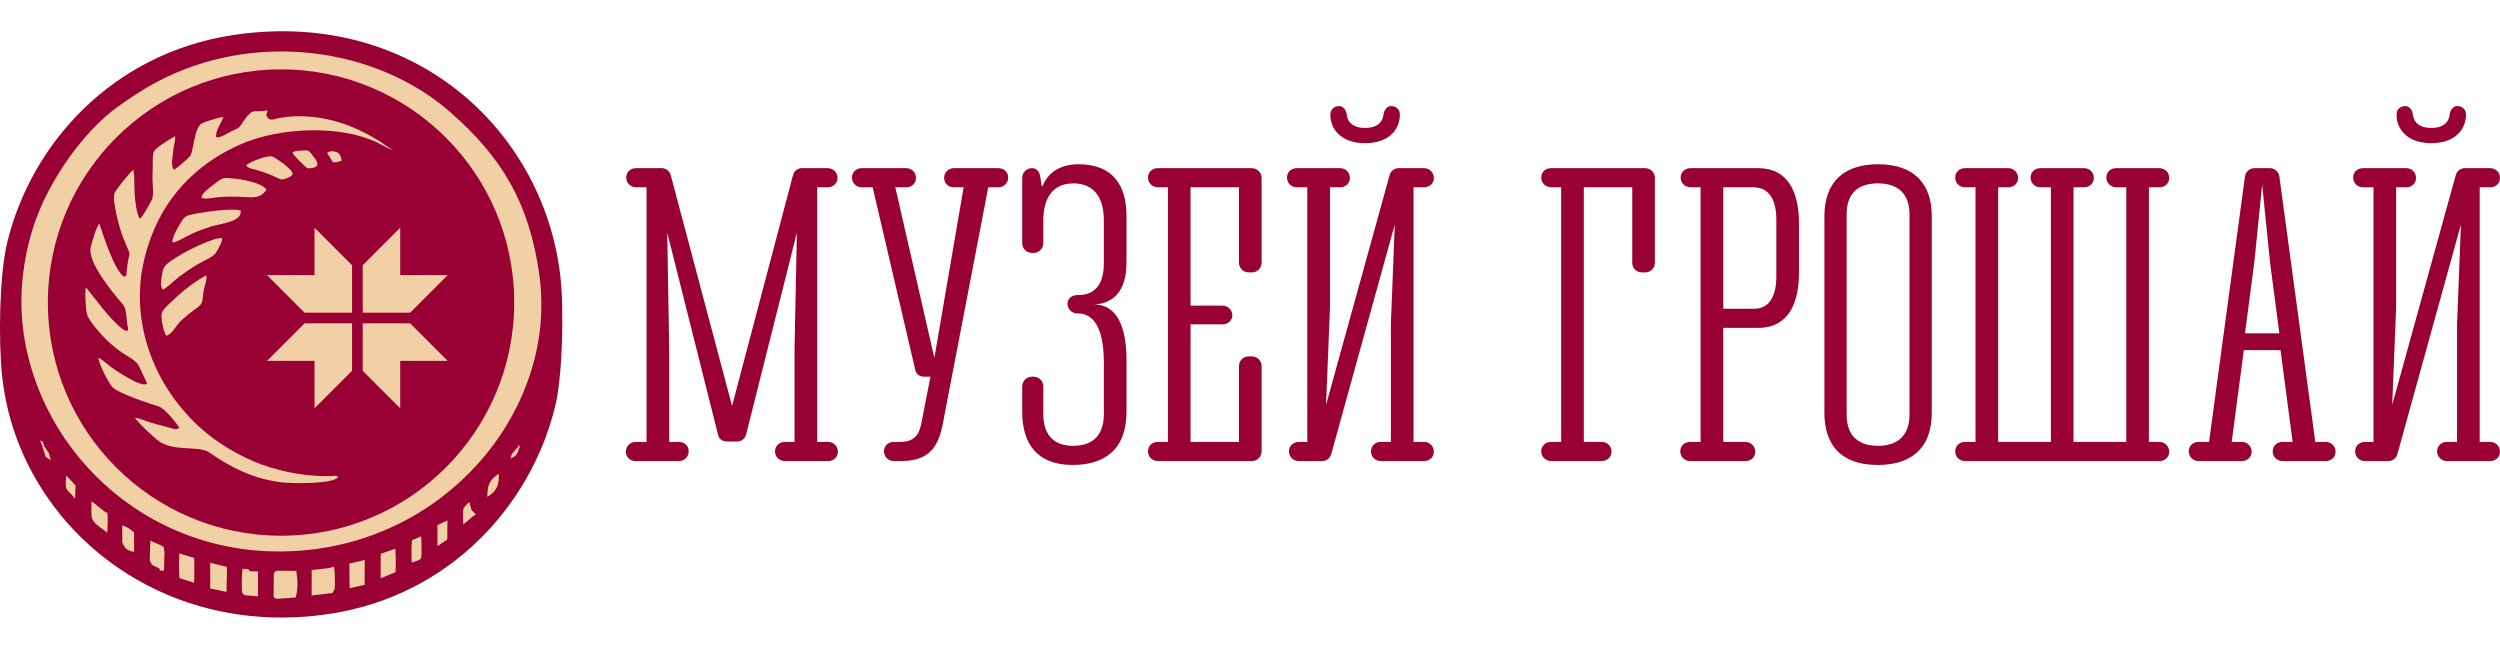 <svg width="240" height="62" viewBox="0 0 240 62" fill="none" xmlns="http://www.w3.org/2000/svg">
<path fill-rule="evenodd" clip-rule="evenodd" d="M26.62 3.677C41.321 3.677 53.238 16.034 53.238 31.277C53.238 46.52 41.321 58.878 26.62 58.878C11.919 58.878 0.002 46.52 0.002 31.277C0.002 16.034 11.919 3.677 26.62 3.677Z" fill="#F2D0A6"/>
<path fill-rule="evenodd" clip-rule="evenodd" d="M26.98 6.659C39.343 6.659 49.365 16.681 49.365 29.044C49.365 41.407 39.343 51.429 26.98 51.429C14.617 51.429 4.595 41.407 4.595 29.044C4.595 16.681 14.617 6.659 26.98 6.659Z" fill="#990033"/>
<path fill-rule="evenodd" clip-rule="evenodd" d="M16.678 16.311C16.982 16.159 18.04 15.229 18.243 14.985C18.597 14.558 18.611 12.176 19.43 11.815C19.804 11.65 21.112 11.225 21.453 11.234C21.248 11.819 20.591 12.666 20.774 13.18C21.223 13.228 21.858 12.767 22.261 12.584C23.063 12.219 22.907 12.307 23.325 11.707C24.39 10.177 24.228 10.906 25.692 10.585C25.668 10.917 25.386 11.06 25.779 11.387C26.017 11.586 26.332 11.421 26.683 11.353C29.4 10.827 32.38 11.402 34.904 12.696C35.376 12.938 35.898 13.214 36.394 13.52C36.699 13.708 37.601 14.392 37.82 14.477C37.425 14.341 36.691 13.916 36.283 13.717C32.681 11.954 26.774 12.203 23.002 13.895C17.772 16.239 14.724 20.399 13.697 25.589C12.794 30.157 14.073 36.005 18.682 40.552C20.669 42.513 23.177 43.896 25.199 44.623C27.173 45.332 29.47 45.73 31.541 45.712C32.3 45.706 32.154 45.58 32.458 45.794C32.005 46.492 28.108 46.405 27.222 46.322C26.414 46.246 25.394 46.033 24.71 45.811C22.994 45.252 21.601 44.487 20.094 43.435C19.078 42.726 16.535 43.442 15.097 42.233C14.391 41.64 13.617 40.917 12.947 40.142C13.214 40.125 12.977 40.111 13.242 40.157C13.352 40.175 13.439 40.212 13.539 40.249C14.684 40.672 15.061 40.725 16.171 41.028C16.5 41.118 16.898 41.328 17.212 41.072C16.967 40.597 15.729 39.169 15.293 39.037C14.496 38.796 11.208 37.724 10.748 37.119C10.293 36.522 9.486 34.922 9.439 34.334C9.795 34.489 10.162 34.86 10.554 35.155C10.884 35.403 11.312 35.696 11.686 35.915C12.197 36.213 13.607 37.13 14.116 36.846C14.045 36.573 13.627 35.784 13.457 35.388C12.952 34.208 12.17 34.513 10.205 32.603C9.703 32.114 8.491 30.778 8.336 30.122C8.238 29.71 8.115 27.751 8.266 27.606C9.184 28.7 10.612 30.787 11.888 31.665L12.183 31.798C12.365 31.555 12.289 31.534 12.231 31.203C12.082 30.339 12.199 29.683 11.74 29.155C10.897 28.186 8.338 25.143 8.714 23.724C8.822 23.313 9.248 21.704 9.537 21.465C9.87 22.473 10.97 25.915 11.886 26.56C12.215 26.507 12.118 26.433 12.15 26.122C12.409 23.55 12.737 25.114 11.782 22.709C11.46 21.897 10.72 19.105 11.005 18.517C11.179 18.16 12.4 16.6 12.794 16.299C12.93 16.782 12.882 18.014 12.924 18.631C12.958 19.142 13.104 20.608 13.435 20.995C13.669 20.882 14.373 19.554 14.562 19.202C14.815 18.728 14.615 17.551 14.638 17.001C14.736 14.608 14.415 14.656 15.469 13.916C15.88 13.628 16.353 13.325 16.799 13.074C16.877 13.464 16.656 13.974 16.607 14.654C16.572 15.146 16.387 15.802 16.678 16.311Z" fill="#F2D0A6"/>
<path fill-rule="evenodd" clip-rule="evenodd" d="M15.985 32.239C15.669 31.789 15.542 30.953 15.499 30.426C15.452 29.832 15.96 29.439 16.423 28.996C17.396 28.064 18.493 27.142 19.798 26.429C19.885 26.957 19.62 27.411 19.517 28.106C19.405 28.855 19.572 29.088 18.851 29.603C18.372 29.945 17.715 30.453 17.311 30.857C16.881 31.287 16.547 32.049 15.985 32.239Z" fill="#F2D0A6"/>
<path fill-rule="evenodd" clip-rule="evenodd" d="M21.308 22.851C21.408 23.127 20.88 24.016 20.715 24.283C20.466 24.684 19.315 25.149 18.837 25.447C18.254 25.811 17.704 26.189 17.154 26.603C16.779 26.887 15.964 27.685 15.655 27.797C15.283 27.533 15.525 26.632 15.609 26.058C15.703 25.419 16.381 25.06 17.094 24.605C17.93 24.071 20.447 22.804 21.308 22.851Z" fill="#F2D0A6"/>
<path fill-rule="evenodd" clip-rule="evenodd" d="M23.1 20.23C23.279 21.305 21.1 21.477 20.23 21.754C19.611 21.951 19.019 22.167 18.423 22.441C17.897 22.683 17.049 23.222 16.568 23.292C16.446 22.922 17.046 21.891 17.231 21.57C17.761 20.648 17.881 20.696 18.915 20.49C19.654 20.343 22.559 19.934 23.1 20.23Z" fill="#F2D0A6"/>
<path fill-rule="evenodd" clip-rule="evenodd" d="M25.583 18.225C24.69 19.443 23.835 18.683 21.014 18.923C20.601 18.958 19.721 19.177 19.344 18.988C19.364 18.507 20.161 17.99 20.555 17.68C21.364 17.044 21.414 17.04 22.303 17.124C23.153 17.205 25.178 17.53 25.583 18.225Z" fill="#F2D0A6"/>
<path fill-rule="evenodd" clip-rule="evenodd" d="M23.63 15.88C23.893 15.557 25.695 14.882 26.121 15.015C26.385 15.097 28.107 16.245 28.09 16.688C28.08 16.944 27.259 17.296 26.944 17.21C26.752 17.158 26.161 16.852 25.87 16.733C25.485 16.577 25.156 16.494 24.768 16.357C24.378 16.219 23.845 16.214 23.63 15.88Z" fill="#F2D0A6"/>
<path fill-rule="evenodd" clip-rule="evenodd" d="M29.543 16.165C29.297 16.032 28.184 14.94 28.072 14.651C28.385 14.431 28.706 14.468 29.044 14.45C29.521 14.425 29.591 14.36 29.946 14.833C30.375 15.405 31.042 16.12 29.543 16.165Z" fill="#F2D0A6"/>
<path fill-rule="evenodd" clip-rule="evenodd" d="M32.794 15.404C32.477 15.6 32.298 15.538 31.971 15.601L31.404 14.675C31.703 14.437 32.1 14.516 32.335 14.612C32.667 14.748 32.75 15.118 32.794 15.404Z" fill="#F2D0A6"/>
<path fill-rule="evenodd" clip-rule="evenodd" d="M30.194 21.858V26.415H25.637L29.241 30.018H33.798V25.462L30.194 21.858ZM42.98 26.415H38.422V21.858L34.819 25.462V30.018H39.376L42.98 26.415ZM38.422 39.2V34.643H42.98L39.376 31.04H34.819V35.597L38.422 39.2ZM30.194 39.2V34.643H25.637L29.241 31.04H33.798V35.597L30.194 39.2Z" fill="#F2D0A6"/>
<path fill-rule="evenodd" clip-rule="evenodd" d="M4.059 42.81L3.844 42.274C4.087 42.481 4.013 42.092 4.252 42.857L4.696 43.501L4.868 44.174L4.384 43.86L4.059 42.81ZM7.261 46.617L7.203 47.882C6.507 46.891 6.177 47.355 6.359 45.64L7.261 46.617ZM10.069 49.129C10.327 49.435 10.271 48.748 10.346 49.717L10.306 51.14L9.906 50.832C8.618 49.95 8.76 49.824 8.79 48.121L10.069 49.129ZM11.736 50.423C12.322 50.65 12.521 50.807 12.87 51.103L12.874 52.981C12.225 52.876 11.96 52.647 11.735 52.043L11.736 50.423ZM15.546 52.398C15.798 52.765 15.647 52.011 15.79 53.004L15.75 54.752C14.868 54.836 15.579 54.819 15.29 54.571C14.673 54.228 14.641 54.424 14.372 53.787L14.435 51.904L15.546 52.398ZM18.641 53.558L18.652 54.369L18.653 55.144L18.631 55.947L17.224 55.489L17.191 54.757L17.19 53.981L17.204 53.131L18.641 53.558ZM21.793 54.423L21.744 56.824L20.181 56.492L20.18 54.027L21.793 54.423ZM24 54.844L24.765 54.858L24.769 57.254L23.497 57.138C23.298 56.918 23.202 57.254 23.21 55.923C23.212 55.44 23.226 55.082 23.292 54.604C24.135 54.64 23.716 54.604 24 54.844ZM51.784 26.465C53.469 38.81 43.641 51.279 29.681 52.784C14.989 54.368 3.615 43.71 2.194 31.399C1.774 27.766 2.345 24.03 3.516 20.886C4.935 17.074 8.029 12.621 11.248 10.288C12.419 9.438 13.653 8.616 15.014 7.89C24.347 2.914 36.055 4.479 43.223 10.761C48.19 15.114 50.829 19.472 51.784 26.465ZM26.267 57.247L26.287 55.015C26.596 54.719 26.183 54.921 26.694 54.786L28.443 54.807C28.569 55.616 28.63 56.594 28.381 57.358L26.689 57.483C26.202 57.39 26.495 57.568 26.267 57.247ZM31.908 56.93L29.917 57.163L29.922 54.721L31.44 54.555L32.077 54.415C32.138 54.889 32.149 55.251 32.151 55.729C32.154 56.501 32.184 56.518 31.908 56.93ZM35.003 56.146L33.561 56.472L33.541 54.105L35.013 53.758L35.003 56.146ZM37.949 52.681L37.989 53.4L37.992 54.175L37.968 54.938L36.545 55.512L36.544 53.166L37.949 52.681ZM40.427 51.489L40.466 52.237L40.467 52.818C40.467 53.848 40.48 53.662 39.519 54.009L39.507 53.206L39.501 52.624L39.55 51.867L40.427 51.489ZM41.992 50.414L42.953 49.958L42.939 51.792L41.993 52.436L41.992 50.414ZM45.271 48.975L45.691 49.367L45.421 49.558L44.464 50.357C44.462 48.483 44.33 48.982 45.044 48.177L45.271 48.975ZM46.781 47.703C46.774 46.322 47.145 46.041 47.87 45.466C47.946 46.45 47.75 47.133 46.781 47.703ZM49.908 42.873C49.611 43.609 49.722 43.667 49.001 44.026C49.274 43.298 48.921 43.899 49.418 43.245C49.542 43.082 49.623 43.025 49.73 42.914C49.753 42.853 49.772 42.766 49.791 42.727L49.908 42.873ZM53.772 26.32C52.027 12.143 39.281 0.727 22.235 3.387C10.908 5.155 3.069 13.617 0.704 23.223C-0.073 26.38 -0.145 32.62 0.189 35.958C1.604 50.068 15.034 61.538 31.804 58.905C43.124 57.128 50.928 48.632 53.291 39.033C54.027 36.045 54.158 29.457 53.772 26.32Z" fill="#990033"/>
<path fill-rule="evenodd" clip-rule="evenodd" d="M78.451 42.424V17.98H79.463C79.988 17.98 80.4 17.605 80.4 17.08C80.4 16.555 79.988 16.143 79.463 16.143H76.988C76.576 16.143 76.239 16.405 76.126 16.818L70.278 38.975L64.391 16.818C64.279 16.405 63.941 16.143 63.529 16.143H61.055C60.53 16.143 60.117 16.518 60.117 17.043C60.117 17.568 60.53 17.98 61.055 17.98H62.067V42.424H61.017C60.492 42.424 60.08 42.837 60.08 43.361C60.08 43.887 60.492 44.261 61.017 44.261H65.179C65.703 44.261 66.116 43.849 66.116 43.324C66.116 42.799 65.703 42.424 65.179 42.424H64.242V33.351L64.054 22.329L68.928 41.712C69.003 42.125 69.34 42.387 69.79 42.387H70.765C71.177 42.387 71.514 42.125 71.627 41.712L76.501 22.329L76.276 33.389V42.424H75.339C74.814 42.424 74.401 42.799 74.401 43.324C74.401 43.849 74.814 44.261 75.339 44.261H79.501C80.025 44.261 80.438 43.887 80.438 43.361C80.438 42.837 80.025 42.424 79.501 42.424H78.451ZM91.572 16.143C91.048 16.143 90.635 16.555 90.635 17.08C90.635 17.605 91.048 17.98 91.572 17.98H92.51L89.698 34.364L85.949 17.98H86.999C87.523 17.98 87.936 17.605 87.936 17.08C87.936 16.555 87.523 16.143 86.999 16.143H82.724C82.2 16.143 81.787 16.518 81.787 17.043C81.787 17.568 82.2 17.98 82.724 17.98H83.774L87.861 35.489C87.936 35.901 88.273 36.163 88.723 36.163H89.323L88.461 40.587C88.273 41.637 87.823 42.424 86.436 42.424H85.799C85.274 42.424 84.862 42.799 84.862 43.324C84.862 43.849 85.274 44.261 85.799 44.261H86.474C88.836 44.261 89.998 43.287 90.485 40.812L94.872 17.98H95.847C96.371 17.98 96.784 17.568 96.784 17.043C96.784 16.518 96.371 16.143 95.847 16.143H91.572ZM98.133 23.341C98.133 23.866 98.546 24.279 99.071 24.279H99.221C99.745 24.279 100.158 23.866 100.158 23.304V21.167C100.158 19.105 100.983 17.605 103.045 17.605C104.732 17.605 105.969 18.617 105.969 21.167V25.291C105.969 27.053 105.294 28.328 103.495 28.328H103.42C102.895 28.328 102.483 28.665 102.483 29.152C102.483 29.677 102.895 30.09 103.42 30.09H103.495C104.92 30.09 105.969 31.402 105.969 34.776V39.762C105.969 41.525 105.144 42.799 103.007 42.799C101.358 42.799 100.158 41.937 100.158 39.762V37.101C100.158 36.576 99.745 36.163 99.221 36.163H99.071C98.546 36.163 98.133 36.576 98.133 37.101V39.538C98.133 42.499 99.483 44.636 102.97 44.636C105.969 44.636 108.143 43.212 108.143 39.538V34.551C108.143 31.477 107.281 29.227 105.032 29.227C106.831 29.152 108.143 27.99 108.143 25.216V20.717C108.143 17.83 106.869 15.768 103.532 15.768C102.033 15.768 100.683 16.368 100.083 17.868H100.008L99.858 16.93C99.783 16.443 99.483 16.143 99.071 16.143C98.546 16.143 98.133 16.555 98.133 17.08V23.341ZM120.179 26.153C120.703 26.153 121.116 25.741 121.116 25.216V17.08C121.116 16.555 120.703 16.143 120.141 16.143H111.143C110.618 16.143 110.206 16.518 110.206 17.043C110.206 17.568 110.618 17.98 111.181 17.98H112.118V42.424H111.143C110.618 42.424 110.206 42.799 110.206 43.324C110.206 43.849 110.618 44.261 111.143 44.261H120.179C120.703 44.261 121.116 43.849 121.116 43.324V35.151C121.116 34.626 120.703 34.214 120.179 34.214H119.879C119.354 34.214 118.941 34.626 118.941 35.151V42.424H114.292V31.139H117.367C117.891 31.139 118.304 30.764 118.304 30.277C118.304 29.752 117.891 29.34 117.329 29.34H114.292V17.98H118.941V25.216C118.941 25.741 119.354 26.153 119.879 26.153H120.179ZM132.813 10.894C132.813 11.494 132.438 12.281 131.051 12.281C129.664 12.281 129.289 11.494 129.289 10.894V11.119C129.289 10.594 128.951 10.182 128.576 10.182C128.052 10.182 127.714 10.519 127.714 11.007C127.714 12.281 128.614 13.743 131.051 13.743C133.488 13.743 134.387 12.281 134.387 11.007C134.387 10.519 134.05 10.182 133.525 10.182C133.15 10.182 132.813 10.594 132.813 11.119V10.894ZM135.7 17.98H136.712C137.237 17.98 137.649 17.605 137.649 17.08C137.649 16.555 137.237 16.143 136.712 16.143H134.275C133.863 16.143 133.525 16.405 133.413 16.78L127.302 38.863L127.677 29.527V17.98H128.651C129.176 17.98 129.588 17.605 129.588 17.08C129.588 16.555 129.176 16.143 128.651 16.143H124.49C123.965 16.143 123.552 16.518 123.552 17.043C123.552 17.568 123.965 17.98 124.49 17.98H125.502V42.424H124.677C124.152 42.424 123.74 42.799 123.74 43.324C123.74 43.849 124.152 44.261 124.677 44.261H126.926C127.339 44.261 127.677 43.999 127.789 43.624L133.9 21.542L133.525 31.065V42.424H132.55C132.025 42.424 131.613 42.799 131.613 43.324C131.613 43.849 132.025 44.261 132.55 44.261H136.712C137.237 44.261 137.649 43.887 137.649 43.361C137.649 42.837 137.237 42.424 136.712 42.424H135.7V17.98ZM148.897 16.143C148.371 16.143 147.959 16.518 147.959 17.043C147.959 17.568 148.371 17.98 148.934 17.98H149.871V42.424H148.897C148.371 42.424 147.959 42.799 147.959 43.324C147.959 43.849 148.371 44.261 148.934 44.261H153.733C154.295 44.261 154.708 43.887 154.708 43.361C154.708 42.837 154.295 42.424 153.77 42.424H152.046V17.98H156.695V25.216C156.695 25.741 157.107 26.153 157.632 26.153H157.932C158.457 26.153 158.869 25.741 158.869 25.216V17.08C158.869 16.555 158.457 16.143 157.932 16.143H148.897ZM162.281 16.143C161.756 16.143 161.343 16.518 161.343 17.043C161.343 17.568 161.756 17.98 162.318 17.98H163.256V42.424H162.243C161.718 42.424 161.306 42.799 161.306 43.324C161.306 43.849 161.718 44.261 162.243 44.261H167.567C168.092 44.261 168.504 43.887 168.504 43.361C168.504 42.837 168.092 42.424 167.529 42.424H165.43V31.477H168.804C171.054 31.477 172.704 29.977 172.704 26.153V21.467C172.704 18.392 171.616 16.143 168.804 16.143H162.281ZM170.529 26.528C170.529 28.328 169.929 29.64 168.392 29.64H165.43V17.98H168.317C169.592 17.98 170.529 18.843 170.529 21.092V26.528ZM175.14 39.612C175.14 42.537 176.565 44.636 180.277 44.636C183.276 44.636 185.45 43.212 185.45 39.612V20.754C185.45 17.868 183.988 15.768 180.277 15.768C177.315 15.768 175.14 17.193 175.14 20.792V39.612ZM183.314 39.8C183.314 41.525 182.451 42.799 180.277 42.799C178.552 42.799 177.277 41.974 177.277 39.8V20.567C177.277 18.843 178.102 17.605 180.277 17.605C182.039 17.605 183.314 18.43 183.314 20.605V39.8ZM206.296 17.98H207.308C207.833 17.98 208.245 17.605 208.245 17.08C208.245 16.555 207.833 16.143 207.308 16.143H203.146C202.621 16.143 202.209 16.518 202.209 17.043C202.209 17.568 202.621 17.98 203.184 17.98H204.121V42.424H199.06V17.98H200.072C200.597 17.98 201.009 17.605 201.009 17.08C201.009 16.555 200.597 16.143 200.072 16.143H195.873C195.348 16.143 194.935 16.518 194.935 17.043C194.935 17.568 195.348 17.98 195.873 17.98H196.885V42.424H191.824V17.98H192.799C193.323 17.98 193.736 17.605 193.736 17.08C193.736 16.555 193.323 16.143 192.799 16.143H188.637C188.112 16.143 187.7 16.518 187.7 17.043C187.7 17.568 188.112 17.98 188.637 17.98H189.649V42.424H188.637C188.112 42.424 187.7 42.799 187.7 43.324C187.7 43.849 188.112 44.261 188.637 44.261H207.308C207.833 44.261 208.245 43.887 208.245 43.361C208.245 42.837 207.833 42.424 207.308 42.424H206.296V17.98ZM222.267 42.424L218.817 16.93C218.742 16.48 218.368 16.143 217.918 16.143H216.418C215.968 16.143 215.593 16.48 215.518 16.93L212.069 42.424H211.057C210.532 42.424 210.119 42.799 210.119 43.324C210.119 43.849 210.532 44.261 211.057 44.261H215.218C215.743 44.261 216.155 43.887 216.155 43.361C216.155 42.837 215.743 42.424 215.218 42.424H214.244L215.406 33.614H218.93L220.092 42.424H219.117C218.593 42.424 218.18 42.799 218.18 43.324C218.18 43.849 218.593 44.261 219.117 44.261H223.279C223.804 44.261 224.216 43.887 224.216 43.361C224.216 42.837 223.804 42.424 223.279 42.424H222.267ZM218.817 32.002H215.518L216.418 25.141L217.168 17.717L217.918 25.141L218.817 32.002ZM235.164 10.894C235.164 11.494 234.789 12.281 233.401 12.281C232.014 12.281 231.64 11.494 231.64 10.894V11.119C231.64 10.594 231.302 10.182 230.927 10.182C230.402 10.182 230.065 10.519 230.065 11.007C230.065 12.281 230.965 13.743 233.401 13.743C235.839 13.743 236.738 12.281 236.738 11.007C236.738 10.519 236.401 10.182 235.876 10.182C235.501 10.182 235.164 10.594 235.164 11.119V10.894ZM238.05 17.98H239.063C239.588 17.98 240 17.605 240 17.08C240 16.555 239.588 16.143 239.063 16.143H236.626C236.213 16.143 235.876 16.405 235.763 16.78L229.652 38.863L230.027 29.527V17.98H231.002C231.527 17.98 231.939 17.605 231.939 17.08C231.939 16.555 231.527 16.143 231.002 16.143H226.841C226.316 16.143 225.903 16.518 225.903 17.043C225.903 17.568 226.316 17.98 226.841 17.98H227.853V42.424H227.028C226.503 42.424 226.091 42.799 226.091 43.324C226.091 43.849 226.503 44.261 227.028 44.261H229.277C229.69 44.261 230.027 43.999 230.14 43.624L236.251 21.542L235.876 31.065V42.424H234.901C234.376 42.424 233.964 42.799 233.964 43.324C233.964 43.849 234.376 44.261 234.901 44.261H239.063C239.588 44.261 240 43.887 240 43.361C240 42.837 239.588 42.424 239.063 42.424H238.05V17.98Z" fill="#990033"/>
</svg>
